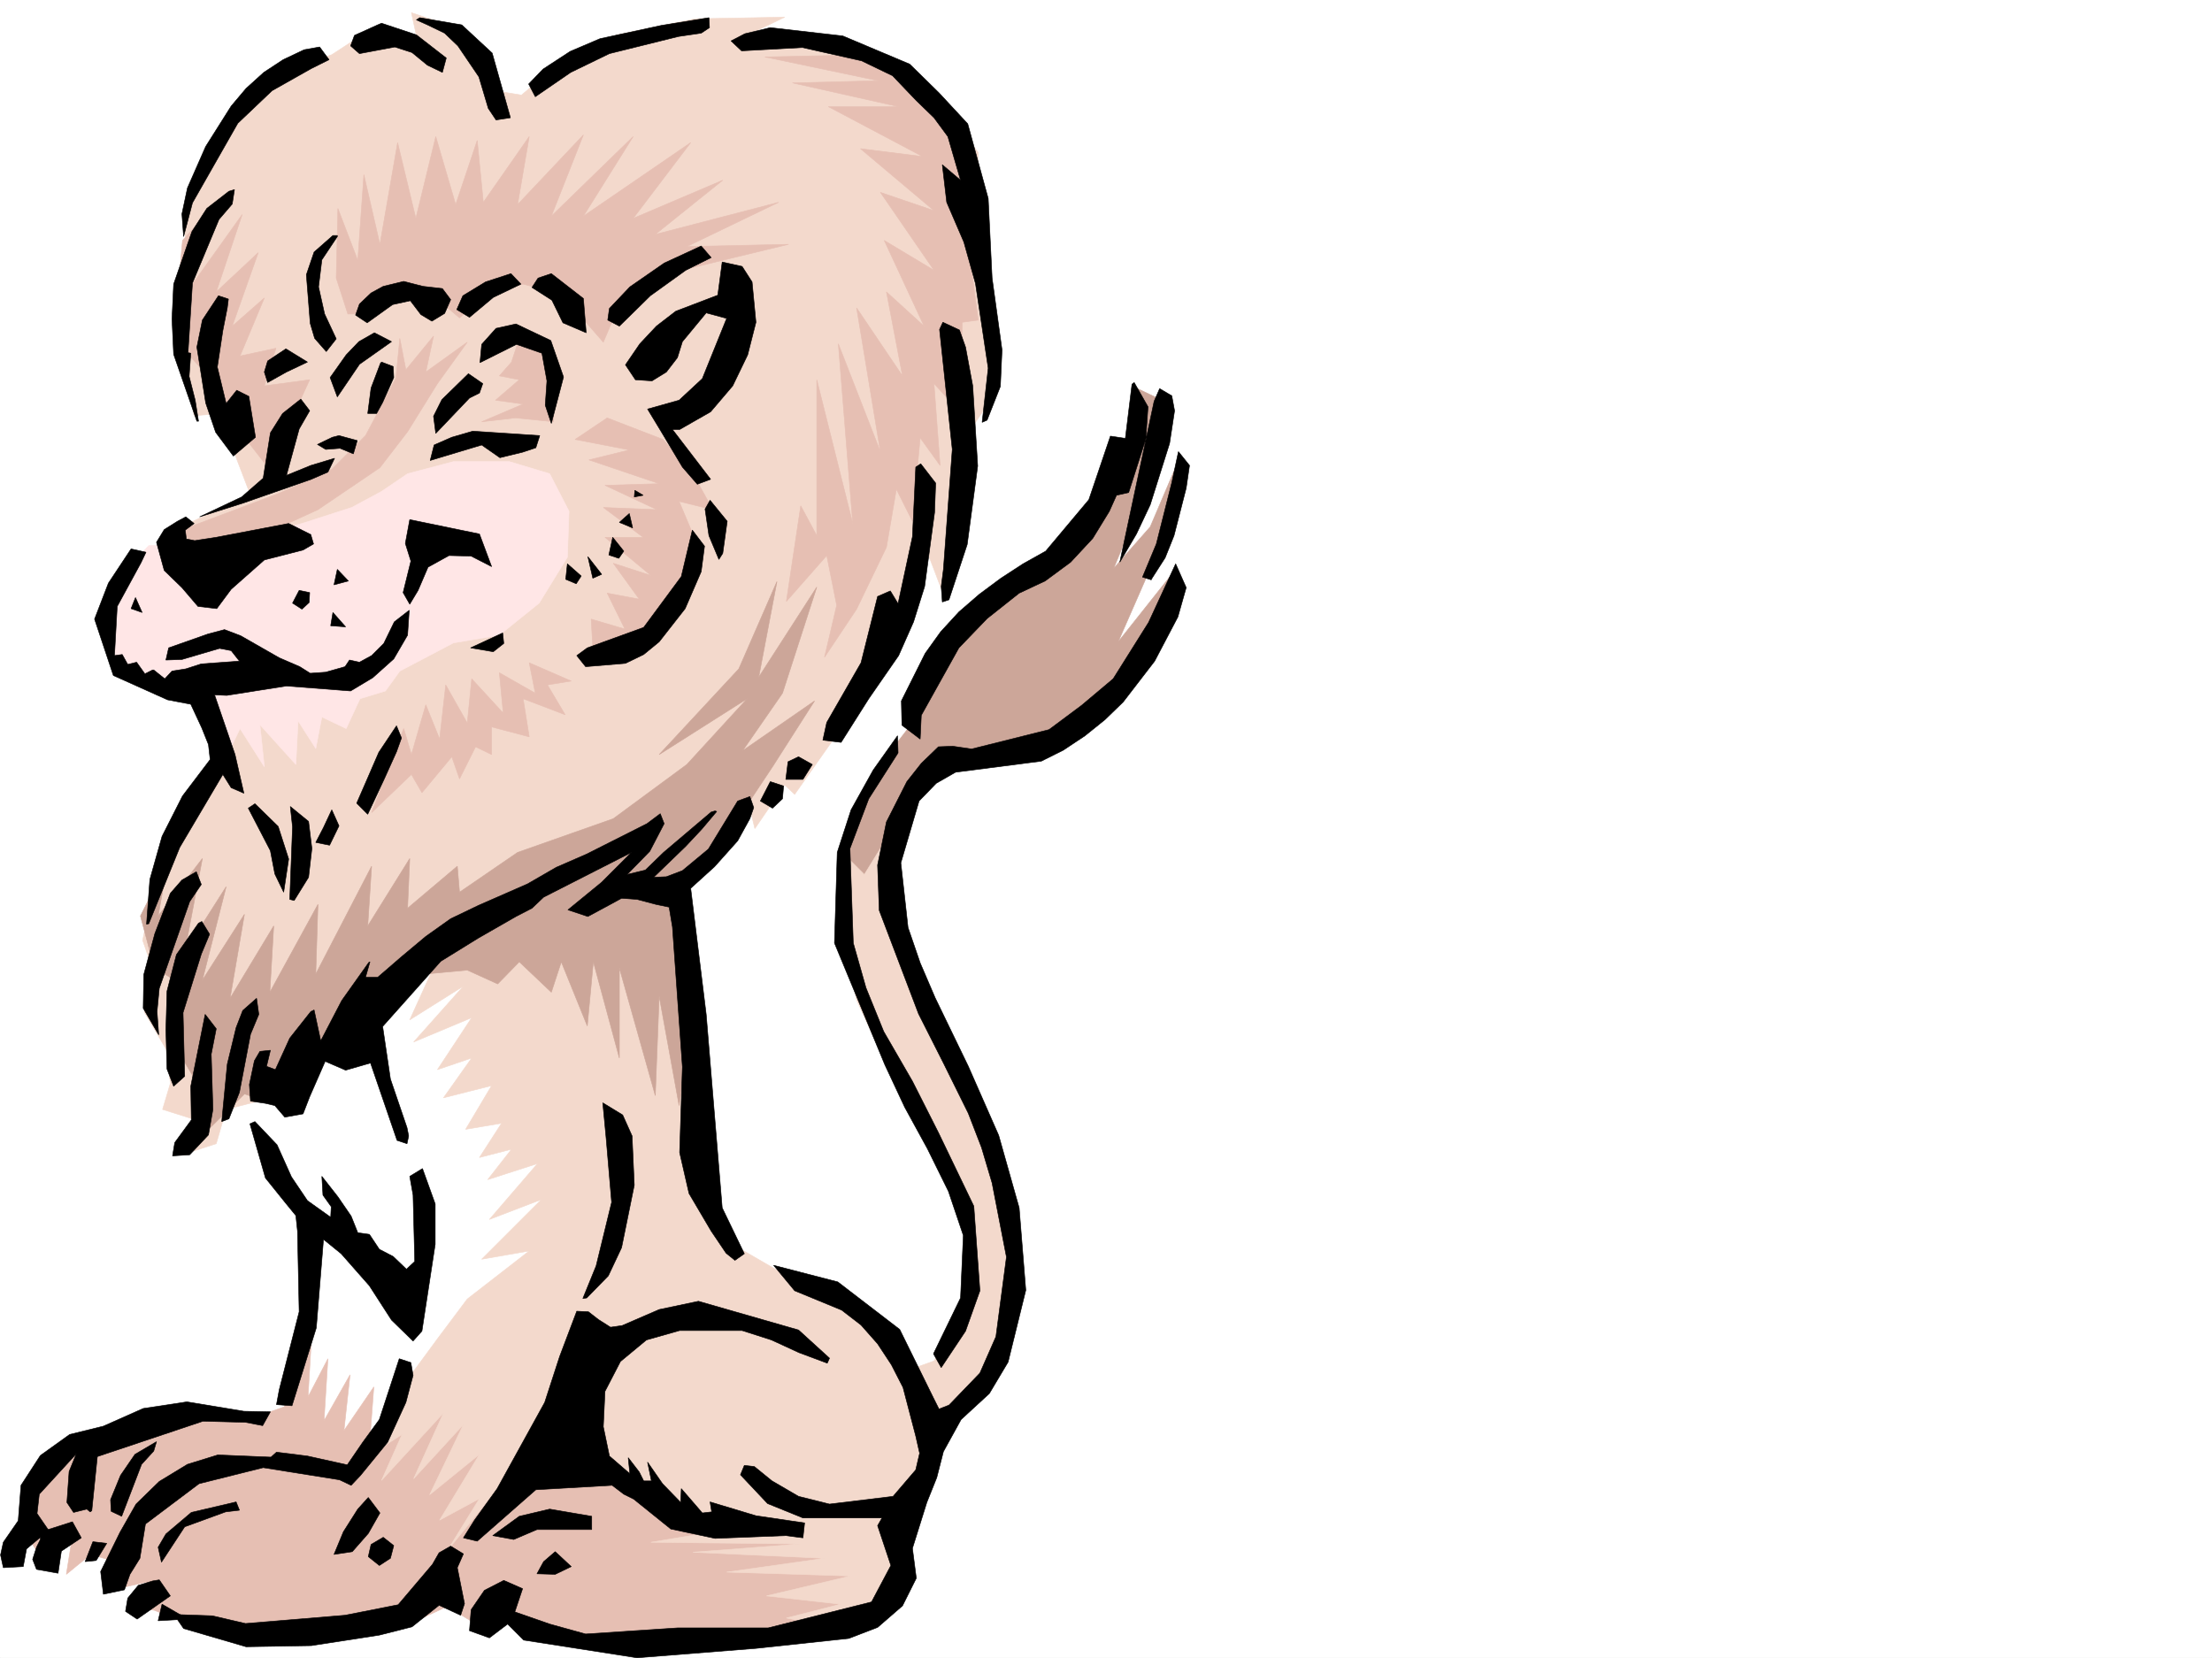 <svg xmlns="http://www.w3.org/2000/svg" width="2997.016" height="2246.667"><rect width="100%" height="100%" fill="#808080" stroke="none"/><defs><clipPath id="a"><path d="M0 0h2997v2244.137H0Zm0 0"/></clipPath></defs><path fill="#fff" d="M0 2246.297h2997.016V0H0Zm0 0"/><g clip-path="url(#a)" transform="translate(0 2.16)"><path fill="#fff" fill-rule="evenodd" stroke="#fff" stroke-linecap="square" stroke-linejoin="bevel" stroke-miterlimit="10" stroke-width=".743" d="M.742 2244.137h2995.531V-2.16H.743Zm0 0"/></g><path fill="#fff" fill-rule="evenodd" stroke="#fff" stroke-linecap="square" stroke-linejoin="bevel" stroke-miterlimit="10" stroke-width=".743" d="m306.426 1449.36 62.21 137.789 38.2 59.195 18.726 113.82-40.425 146.078 126.605 70.418 243.512-219.469-5.238-318.351-189.555-189.477zm0 0"/><path fill="#e6bfb3" fill-rule="evenodd" stroke="#e6bfb3" stroke-linecap="square" stroke-linejoin="bevel" stroke-miterlimit="10" stroke-width=".743" d="m33.703 2076.25 16.5-72.648 50.95-43.442 100.406-40.43 86.14-5.238 59.196 5.239 38.242-13.489 37.457-102.636-5.242 89.148 26.94-51.691-5.237 83.91 35.226-62.172-8.25 75.66 40.469-59.2-5.238 69.68 70.418-53.921 107.879 11.222 194.836 75.66 286.21 86.137 21.7 113.82-59.938 37.457-194.054 11.262-132.59 2.227-83.946-21.739-26.941-18.691-35.23 11.223-43.477-26.98-69.676 32.218-127.351 7.508-129.614-5.278-70.46-29.207-23.97-2.972 13.493-35.23-46.453 10.519 16.5-34.489-45.707-13.449-33 26.942 8.25-51.692-35.192 40.469zm0 0"/><path fill="#cca699" fill-rule="evenodd" stroke="#cca699" stroke-linecap="square" stroke-linejoin="bevel" stroke-miterlimit="10" stroke-width=".743" d="m1516.492 624.66-50.945 99.63-115.387 69.675-77.18 84.613-35.23 60.684v38.199l-48.68 62.91-31.476 61.43-19.473 59.898v56.188l59.941-19.473 34.45-119.098 52.469-48.68 143.851-17.984 77.184-69.636 56.187-80.899 30.692-90.637-77.887 98.145 65.922-150.574 14.234-91.38-36.715 86.138-49.465 56.187 54.704-133.332 10.476-94.387-32.96-15.718 1.527 78.632zm0 0"/><path fill="#f3d9cc" fill-rule="evenodd" stroke="#f3d9cc" stroke-linecap="square" stroke-linejoin="bevel" stroke-miterlimit="10" stroke-width=".743" d="m674.32 123.594-51.69-84.649-65.18-21.703 8.25 38.203-62.207-16.5-53.96 35.188-70.419 24.75-77.925 67.41L247.27 298.84l8.21 48.719-13.492 110.851 21 104.863 26.977-2.265 21.742 37.457 26.938 70.418-104.868 50.91 64.438 313.855-89.188 164.766-15.718 75.66 8.25 23.969-6.02 73.39 29.988 50.946 5.243 45.668-10.48 35.23 42.698 13.489-18.73 48.68 48.719-15.755 13.449-46.414 40.469-10.476 62.207-56.93h48.68l62.21-89.148 75.656-53.922-40.468 89.11 72.687-45.669-67.406 75.66 78.668-32.96-46.45 70.417 46.45-15.757-38.238 53.917 65.18-16.46-35.192 59.16 48.68-8.211-29.954 46.41 43.442-11.223-32.219 41.211 67.45-21.738-65.18 75.66 70.418-26.98-80.899 80.898 64.438-11.223-83.95 65.141-40.425 53.957-45.711 62.172-62.207 105.61 59.941-38.204-27.723 62.172 83.91-91.379-40.43 89.11 67.407-73.391-45.707 95.129 67.445-54.7-53.957 89.15 53.957-29.208L606.13 2101l119.137-146.078 43.48-89.149 29.207 99.63 46.45 45.706 72.687 43.438 95.172 13.492-130.399 21.7 203.043 2.269-146.074 11.219 178.293 8.25-132.586 18.73 167.816 5.238-113.898 26.942 100.41 11.261-73.43 18.727 68.188 13.453 62.172-48.68 29.246-50.91-7.508-41.21 45.707-88.368-3.011-49.46 35.23-2.227 78.668-113.117 8.25-140.801-40.469-124.336-59.937-137.828-62.172-121.328-21.738-89.149 16.46-83.867-43.437 70.379-26.98-26.942-8.25 91.38 24.75 105.609 56.93 124.336 75.66 137.828 24.003 83.87-11.258 80.9-40.468 62.167-29.207 10.477-73.43-91.375-74.918-21.738-83.906-48.68-53.961-102.602-11.219-159.527V1276.3l-21.742-69.637 70.418-78.668 24.754-48.68 10.476 43.442 40.469-59.16 13.488 12.746 56.93-80.899 59.2-102.636 40.429-67.407 18.766-89.109 24.71 65.14 40.47-157.3 2.972-69.637 29.246-43.441v-97.356l-26.977-124.34 2.97-102.636-51.688-70.418-97.399-62.172-67.449-15.719L1001 53.176l62.207-29.95-121.406 2.227-105.649 21.742-80.898 40.43-48.719 41.21Zm0 0"/><path fill="#ffe6e6" fill-rule="evenodd" stroke="#ffe6e6" stroke-linecap="square" stroke-linejoin="bevel" stroke-miterlimit="10" stroke-width=".743" d="m201.559 739.266-41.211 42.695-20.996 56.93 7.507 48.68 32.961 35.23 75.66 13.449 32.22 32.219 21.738 51.691 15.757-32.965 32.961 51.692-6.023-56.93 48.719 53.918 3.011-59.156 23.969 37.457 8.25-42.696 32.961 15.715 18.73-40.43 34.446-10.515 19.472-26.941 72.688-38.2 62.207-10.48 53.918-43.438 38.242-62.171 2.227-62.168-26.196-50.946-54.703-16.46H614.38l-62.168 16.46-35.23 23.969-40.47 21.738-67.41 21.7-143.105 38.203-40.469-8.25zm0 0"/><path fill="#cca699" fill-rule="evenodd" stroke="#cca699" stroke-linecap="square" stroke-linejoin="bevel" stroke-miterlimit="10" stroke-width=".743" d="m227.758 1166.195-13.488 74.918 59.937-77.886-23.969 126.566 56.188-88.367-32.219 126.566 56.969-89.11-19.469 113.821 59.156-98.101-5.238 89.89 65.18-119.098-2.973 94.348 75.66-146.039-5.242 80.899 56.93-91.375-2.97 67.406 67.407-56.93 3.012 35.191 78.668-53.918 129.617-45.671 99.664-73.43 81.684-89.11-119.14 75.622L1001 906.3l51.688-118.36-24.711 129.618 78.671-122.11-46.453 143.813-53.957 77.886 97.399-67.41-56.93 89.149-59.2 89.11-51.687 53.956-42.699 24.711 35.192 32.219 2.265 64.398 2.973 105.61-13.45 89.148-26.98-148.308-5.238 134.82-48.719-173.02v122.07l-35.23-130.32-8.211 86.88-35.227-86.88-13.492 41.211-43.438-41.21-29.246 29.949-41.215-18.727-56.183 5.238-43.442 24.75-48.718 47.938-67.41 56.93-48.715 45.667-37.461-12.746-51.688 50.946-16.5-72.645-29.21-48.68 8.21-80.898-32.96-19.473-18.727-70.418zm0 0"/><path fill="#e6bfb3" fill-rule="evenodd" stroke="#e6bfb3" stroke-linecap="square" stroke-linejoin="bevel" stroke-miterlimit="10" stroke-width=".743" d="m471.273 425.445-15.718-48.675 2.226-94.391 26.98 70.422 8.25-116.13 21.739 94.388 23.969-137.829 24.71 102.641L590.41 185.02l26.98 92.12 29.208-86.878 8.25 83.867 62.207-89.11-15.758 92.122 89.148-94.387-43.441 110.105 110.89-107.84-67.449 107.84L935.82 193.23l-77.925 102.641 121.363-51.691-91.375 73.39 167.074-43.441-124.379 59.941 137.867-3.011-167.113 40.468-48.68 32.18-24.71 35.23-10.516 24.711-56.93-65.18-51.691-13.488-45.707 10.516-40.47 35.192-38.202-32.22-53.957 5.239-35.227 21.738zm0 0"/><path fill="#e6bfb3" fill-rule="evenodd" stroke="#e6bfb3" stroke-linecap="square" stroke-linejoin="bevel" stroke-miterlimit="10" stroke-width=".743" d="m1265.473 155.812-89.149-81.68-140.097 3.013 153.585 32.218-116.124 2.973 143.847 32.219h-95.168l127.387 67.406-83.91-10.477 99.629 83.907-72.649-24.75 72.649 105.609-67.41-40.43 53.956 116.09-50.984-46.414 21.738 113.82-62.167-92.12 32.218 194.757-56.969-146.078 19.512 243.438-48.719-194.758v211.218l-21.742-40.43-19.468 129.579 54.699-62.168 13.488 67.406-16.5 70.422 43.48-65.18 40.43-83.87 13.488-78.669 21.743 43.438 10.476-113.074 26.98 37.457-8.25-110.887 35.227 38.2 3.012-121.329 21.7-2.969-16.462-124.34 3.012-99.625zM274.207 295.871l-13.45 89.11 67.411-94.352-35.191 104.867 56.93-53.215-35.231 99.63 43.48-38.204-32.96 78.668 48.679-10.516-15.719 50.946 61.426-8.25-26.234 56.93-19.473 75.66-50.95-65.18-48.718-80.86-21.7-23.968-13.487-59.942 8.25-91.375zm548.457 270.375 75.7 29.207 40.468 46.453 26.938 48.68-45.668-11.223 23.968 56.93-10.52 48.68-29.948 45.668-45.707 40.468-53.961 19.473-2.97-51.691 45.708 13.488-24.008-48.68 43.48 8.211-35.23-48.68 50.95 16.5-62.173-51.687h51.692l-53.957-40.43 72.687 2.973-70.422-32.961 73.43-2.23-95.168-32.22 54.7-13.487-73.43-14.235zm0 0"/><path fill="#e6bfb3" fill-rule="evenodd" stroke="#e6bfb3" stroke-linecap="square" stroke-linejoin="bevel" stroke-miterlimit="10" stroke-width=".743" d="m536.453 512.328-41.21 77.887-45.712 45.707-72.644 32.96-129.617 48.68 18.726 29.954 94.387-24.711 70.422-32.22 83.945-56.929 37.46-48.68 40.47-65.18 40.425-56.148-56.183 40.43 10.476-48.68-37.457 45.707-8.25-42.695zm167.113-53.918 38.2 20.957 8.25 38.2v53.917l-51.73-5.238-45.669 5.238 56.188-23.968-37.457-5.239 32.218-27.722-26.98-5.239 16.46-18.73zM546.969 987.195l10.48 35.192 19.473-67.407 18.726 46.45 8.25-73.391 29.207 51.652 6.024-59.902 42.695 46.45-5.238-54.7 48.68 27.723-8.211-41.211 56.93 24.75-32.22 5.238 23.97 40.43-56.93-21.703 8.25 51.652-50.985-13.45v37.419l-21.703-10.48-21.738 43.44-10.48-29.949-40.47 48.68-14.23-24.71-53.957 51.687zm0 0"/><path fill-rule="evenodd" stroke="#000" stroke-linecap="square" stroke-linejoin="bevel" stroke-miterlimit="10" stroke-width=".743" d="m568.672 23.969 56.969 9.734 41.21 38.203 24.711 87.621-19.472 3.012-10.52-15.719-12.707-42.695-28.465-41.957-17.984-17.242-23.227-11.223-15.011-6.723zm391.859 0 .742 13.488-11.222 7.469-30.73 4.496-93.645 23.226-52.434 25.454-47.976 32.96-8.993-17.203 19.512-20.214 36.715-23.97 40.43-17.241 83.164-17.989zM516.98 31.477l47.196 15.718L604.64 78.63l-5.239 19.473-20.215-9.735-20.996-17.203-23.226-7.508-47.934 8.992-12.004-10.48 5.239-14.23 31.476-14.235zm526.715 5.98 98.18 11.223 90.637 38.199 39.722 38.945 38.946 41.953 27.722 101.114 5.278 107.879 13.449 97.355-2.227 49.426-17.988 45.707-6.723 2.972 8.211-73.39-17.203-114.606-15.758-56.183-23.226-53.922-5.984-50.906 24.714 20.957-17.207-59.16-18.765-25.493-23.97-23.222-32.218-33.707-41.953-20.215-80.156-17.985-82.422 4.497-14.234-13.45 18.73-9.738zM433.07 63.656l12.746 17.242-24.003 11.965-53.176 29.989-46.453 44.183-61.426 107.84-12.004 45.707-2.266-30.695 7.504-35.227 24.711-56.187 34.488-54.664 20.215-23.97 24.008-21.737 26.195-17.204 28.465-13.488zm-115.382 193.27-3.012 19.472-17.985 20.957-35.933 86.137-6.02 94.387 3.75.746-2.226 31.434 8.21 32.218 4.497 28.465h-2.23l-31.473-90.633-2.23-47.937 2.23-47.192 24.71-71.125 20.254-31.476 29.95-23.223zm133.371 62.168h5.98v1.488l-20.957 31.434-4.496 36.714 8.21 36.715 15.759 33.707-13.489 17.203-15.757-17.945-5.985-20.254-5.238-65.886 10.476-30.73zm498.991 14.234 13.493 15.719-34.488 17.203-47.938 34.484-41.953 41.176-15.719-8.21 2.23-15.759 27.723-29.21 46.45-32.215zm28.466 21.699 26.98 5.985 13.488 20.996 5.239 54.66-11.22 44.184-20.253 41.953-29.953 35.191-41.953 23.969h-9.735l51.688 67.445-17.984 6.727-20.215-23.227-29.989-50.164-17.246-28.465 42.739-12.004 31.437-29.207 33-81.64-27.723-7.508-32.218 38.984-6.766 21.7-14.973 19.472-19.472 12.004-22.485-1.527-13.488-20.215 19.473-28.465 22.48-23.965 26.238-20.215 56.93-21.742zm-286.211 15.719 13.488 14.234-37.457 17.985-32.219 26.98-17.242-10.48 8.25-18.73 30.734-18.727zm54.699 0 43.441 33.703 3.754 46.453-31.476-13.492-14.973-30.691-26.98-17.242 8.25-12.707zm-200.035 10.52 26.199 6.722L599.402 391l11.223 14.977-8.211 18.726-17.242 10.48-14.977-8.992-14.23-18.73-24.008 5.238-34.45 24.711-15.757-10.476 5.281-14.977 15.715-14.973 16.5-8.996zm0 0"/><path fill-rule="evenodd" stroke="#000" stroke-linecap="square" stroke-linejoin="bevel" stroke-miterlimit="10" stroke-width=".743" d="m295.95 400.734 13.488 4.5-1.485 11.961-6.023 30.696-7.47 49.46 11.966 49.422 14.273-17.984 16.461 8.25 8.992 55.445-29.949 25.453-24.008-32.218-13.492-39.688-11.965-75.656 7.469-36.676zm981.527 35.934 22.48 10.48 8.25 23.227 9.738 52.43 6.723 108.62-14.23 106.352-24.711 74.918-8.997 2.97-1.484-20.958 2.973-23.227 12.004-162.535-17.243-162.539zm-578.407 2.27 47.192 22.44 17.242 49.462-16.5 62.914-8.25-24.711 2.27-32.961-6.766-37.457-34.446-12.004-49.46 24.75 2.265-24.75 19.473-21.703zm-191.824 11.964 23.223 12.004-43.438 30.692-29.992 44.183-9.734-26.195 21.738-30.734 17.203-17.946zM387.363 472.64l29.207 17.946-28.465 13.492-25.453 14.23-4.496-14.23 4.496-14.976zm129.617 17.946 15.758 6.023.742 14.977-15.015 33.703-8.211 14.977H498.25l4.496-34.45 12.75-33.703zm117.653 15.758 19.472 13.453-4.5 12.746-13.488 6.762-45.707 47.937-3.012-23.222 11.262-22.485zm902.074 11.965 18.73 32.96-2.972 43.442-23.227 72.648-16.5 3.754-9.734 21.739-22.48 36.675-29.954 32.22-34.484 25.452-35.23 16.5-43.442 34.45-38.2 39.687-50.948 91.375-1.524 32.219-24.71-18.73-.743-32.962 32.219-64.398 20.957-29.207 24.75-26.977 27.723-23.968 29.207-21.704 29.988-19.507 30.695-17.207 58.453-69.676 29.207-86.137 20.254 3.012 8.996-73.39zm34.488 8.25 16.461 9.738 3.754 20.215-6.726 44.183-26.235 83.164-18.73 39.688-22.48 38.2 46.449-217.981zM407.578 540.793l12.004 15.719-14.23 24.71-17.247 62.91 32.961-13.448 32.22-9.739-8.993 18.73-22.48 9.735-92.16 32.18-59.16 18.73 56.929-26.941 29.21-25.492 9.735-61.426 16.5-26.195zm233.035 43.437 90.676 5.985-5.281 16.5-17.946 5.98-30.734 7.47-24.71-17.204-69.716 20.957 5.278-20.957 23.968-10.477zm0 0"/><path fill-rule="evenodd" stroke="#000" stroke-linecap="square" stroke-linejoin="bevel" stroke-miterlimit="10" stroke-width=".743" d="m459.309 590.215 24.71 6.765-5.238 17.946-17.988-7.469-19.473 1.488-11.257-6.726 20.253-9.735zm1137.339 21.738 15.016 18.73-4.496 30.692-16.5 64.398-12.004 29.993-18.73 29.207v.742l-11.965-3.754 18.73-44.926 20.957-83.164zm-349.125 16.461 20.215 26.238-1.484 39.688-13.488 100.367-15.016 47.938-20.215 45.668-40.469 58.453-37.457 59.16-24.71-3.012 5.238-23.969 46.449-80.894 22.484-89.856 17.242-7.504 10.481 17.243 19.473-90.633 4.496-94.39zM860.16 664.387l11.223 6.726-12.004 2.266zm101.895 13.449 23.226 28.465-6.023 43.441-5.238 8.25-13.489-32.219-5.238-35.933zm-109.403 17.988 4.496 19.473-17.984-7.469zm-600.886 4.496 11.222 8.993-12.004 8.992 1.524 11.965 11.222 2.269 29.247-4.496 98.14-18.73 29.95 14.976 3.753 12.746-14.23 8.25-52.434 13.45-44.965 39.726-19.472 26.2-25.492-3.013-21.739-25.453-23.968-23.226-10.48-38.203 10.48-17.204 17.984-11.261zm303.414 3.754 94.425 19.473 16.465 44.183-27.722-14.234-29.953-.742-28.465 15.719-13.489 31.472-11.261 18.73-8.992-15.718 10.519-42.695-7.508-23.969zm382.867 14.231 16.5 21.703-4.496 34.484-21.738 50.168-35.192 44.965-20.996 17.203-24.71 12.004-53.958 4.496-12.004-15.015 14.27-10.477 76.402-27.723 50.95-68.894zm-107.875 9.738 14.976 18.727-6.726 9.738-13.488-4.496zm0 0"/><path fill-rule="evenodd" stroke="#000" stroke-linecap="square" stroke-linejoin="bevel" stroke-miterlimit="10" stroke-width=".743" d="m177.594 743.762 20.215 4.496-6.766 14.23-32.219 59.16-3.715 66.665 10.48-1.485 7.505 13.488 11.965-3.011 11.261 15.758 10.48-5.278h1.485l14.977 12.004 9.773-10.48 18.73-3.008 20.958-6.727 51.691-3.754-11.223-14.234-15.718-3.008-50.985 15.012-21.703.746 3.754-16.5 53.176-18.73 22.484-5.981 21.738 8.25 52.434 29.95 27.723 12.003 14.23 8.953 20.996-1.484 26.2-7.469 6.02-8.992 13.491 2.969 16.461-8.992 16.5-16.461 14.23-29.207 20.215-15.72-2.226 33.704-18.73 32.18-28.465 25.496-29.989 17.945-86.922-6.727-80.898 12.747-16.5-.743 27.723 80.86 12.004 52.433-17.243-7.468-11.261-17.985-58.414 98.883-41.957 103.34-3.008.746 4.496-60.645 16.5-58.418 27.723-54.699 37.457-49.422-2.27-20.214-8.992-22.485-14.977-32.219-31.472-5.98-73.43-32.961-25.457-76.402 18.73-48.68zm618.875 10.476 18.726 23.969-12.004 5.277zm-27.723 9.739 18.727 16.5-6.762 10.476-14.234-5.98zm824.149 0 14.273 32.218-11.262 39.684-31.476 59.941-42.696 55.446-24.71 23.964-26.981 21.704-29.246 19.472-29.953 14.973-116.125 14.977-26.238 15.015-23.223 23.969-24.711 83.867 9.734 87.625 16.461 47.934 20.254 47.195 22.484 46.45 22.48 46.452 41.173 93.606 27.723 98.14 8.992 111.59-23.97 97.36-25.452 42.699-38.238 35.187-23.97 43.48-8.991 35.192-13.493 33.703-19.468 62.168 5.238 40.43-18.73 37.457-33.704 29.207-38.984 14.977-125.863 13.488-161.09 12.75-153.586-23.969-21.738-21.742-24.711 18.73-26.98-9.734 2.23-28.465 17.984-26.199 26.238-13.488 25.492 11.222-10.519 31.473 47.234 16.46 48.68 13.493 124.375-8.25h122.895l140.093-35.191 26.235-49.422-17.985-53.957 5.98-10.48h-107.132l-47.938-19.473-36.714-38.942 5.242-12.746 13.488 1.524 23.969 19.472 35.973 20.957 41.953 10.477 86.136-10.477 30.735-35.933 5.238-22.48-5.238-23.227-17.246-65.922-15.715-30.696-18.73-28.464-22.485-25.454-26.234-20.214-63.657-26.239-28.504-34.445 86.922 22.484 83.906 64.395 45.711 92.863 7.504 14.977 13.493-5.238 2.226-2.23 39.727-41.212 21.738-49.422 14.234-107.84-19.472-100.367-14.27-47.937-17.95-46.453-33.741-68.149-33.703-66.668-53.22-140.094-2.226-61.386 11.965-58.457 27.723-54.66 19.508-24.711 23.226-22.485 19.473-.742 25.492 3.754 104.867-26.234 44.223-32.961 42.695-35.934 47.977-76.402zM457.04 771.48l14.976 15.72-19.473 5.241zm0 0"/><path fill-rule="evenodd" stroke="#000" stroke-linecap="square" stroke-linejoin="bevel" stroke-miterlimit="10" stroke-width=".743" d="m405.352 799.945 14.23 3.012-.742 13.45-9.738 8.995-12.747-8.21zm-221.778 9.739 8.992 20.214-14.972-5.238zm267.485 20.214 17.242 19.473-20.254-1.488zm230.023 27.723 1.488 14.23-14.234 11.223-30.73-5.238zm-143.848 125.82 6.727 16.504-6.727 18.727-17.242 38.203-21.742 46.41-14.973-14.976 12.746-29.207 17.204-39.688zm678.816 13.493.743 23.226-39.727 62.168-25.453 67.406 4.496 128.094 17.204 60.645 24.007 59.195 38.946 67.41 35.226 69.637 47.938 99.625 8.25 114.601-19.473 54.665-32.96 49.46-10.517-18.73 36.715-75.656 3.75-84.653-20.214-59.902-28.461-57.672-30.735-56.187-26.98-57.672-68.188-164.766 3.754-122.851 18.727-57.676 29.988-53.918zm-134.112 28.464 18.726 10.477-12.746 20.215h-23.227l3.012-23.969zm-38.243 33.704 17.989 5.984-1.489 17.242-13.488 12.746-16.5-9.734zm-27.722 20.214 5.242 14.977-5.242 15.012-16.461 29.953-31.473 35.187-32.219 29.211 20.996 170.785 21.7 262.168 29.992 62.168-12.75 8.953-12-9.734-20.215-29.95-29.992-50.91-12.707-55.445 3.754-116.086-13.489-189.52-4.496-26.937-17.988-3.754-25.492-6.765-20.957-1.485-16.5 8.993-29.207 15.718-26.98-8.992 45.706-37.418 40.469-40.469-119.137 60.684-15.757 14.973-21.7 11.222-50.949 29.207-50.945 31.477-78.711 88.367 10.52 71.16 22.48 65.922 2.23 11.223-2.23 10.48-13.488-4.46-35.973-104.864-33.703 9.735-27.723-12.004-20.996 47.937-8.992 23.227-24.711 4.496-13.492-15.719-12.746-3.012-20.215-3.011-1.524-22.442 6.766-32.219 7.465-12.746 14.234-1.488-5.238 21.742 12.004 4.496 19.469-42.699 28.464-35.969 4.496-2.23 8.997 41.914 28.464-54.66 36.715-51.692 1.524-.742-6.02 20.957h16.5l32.961-28.464 32.219-26.938 33.703-23.969 37.496-17.988 66.664-29.207 38.945-22.48 41.211-17.95 81.68-41.21 17.988-13.489 5.239 13.488-19.473 37.457-30.73 31.438 24.75-5.985 24.71-23.964 64.438-54.664 5.238-1.524 2.266.742-20.254 24.008-21.738 23.188-43.442 41.953 17.246-.742 21.739-8.25 35.191-29.207 39.723-65.141zm-670.563 9.734 31.477 30.735 14.23 44.184-6.765 44.926-11.965-24.711-6.02-31.438-29.949-57.672zm47.938 3.755 24.75 20.214 4.496 36.715-4.496 38.946-19.512 31.476-5.984-1.527 3.753-98.102zm56.183 4.495 9.778 21.743-12.746 26.195-18.731-3.754 10.48-20.214zm-183.535 83.91 6.727 17.204-15.72 23.227-41.21 117.613-3.012 31.437 2.27 31.473-20.996-35.973.742-45.668 14.976-55.441 20.997-54.664 15.718-17.984zm0 0"/><path fill-rule="evenodd" stroke="#000" stroke-linecap="square" stroke-linejoin="bevel" stroke-miterlimit="10" stroke-width=".743" d="m273.465 1248.621 10.52 17.203-11.262 26.977-24.711 79.375 2.226 86.137-14.972 13.488-8.993-23.223-1.488-53.176 1.488-52.433 12.747-49.422 29.949-42.7zm74.172 104.082 3.011 21.738-11.222 26.98-15.012 78.63-14.234 35.933-9.735 3.754 7.508-77.886 11.965-49.422 8.992-23.227zm-69.677 21.738 15.017 19.473-6.766 34.45 2.27 74.913-6.024 34.45-25.453 26.976-23.227 1.488 2.973-17.988 22.484-30.691-.746-45.711zm538.724 119.844 26.976 16.461 12.746 28.465 2.973 66.664-17.203 84.652-17.989 38.2-29.246 29.953-5.238.742 17.984-44.184 20.997-86.136-7.504-87.622zm-471.274 25.453 29.95 31.477 19.511 43.441 21.7 32.215 31.476 22.445.742-14.234-11.223-15.715-1.484-25.457 21.7 27.684 17.988 26.238 8.992 22.48 15.758 2.231 13.449 20.215 18.77 9.734 17.945 17.242 11.261-10.476-2.27-89.89-4.495-25.458 17.246-10.516 17.242 47.938v54.7l-17.988 117.573-12.004 13.489-29.207-28.465-29.95-46.41-38.238-43.442-23.969-19.472-9.738 119.843-32.96 105.61-20.997-1.528 3.754-20.214 26.98-105.61-2.269-109.36-2.23-20.96-13.489-16.5-27.722-34.445-20.996-73.391zm600.887 243.438 135.64 38.945 41.954 38.2-3.012 6.765-38.2-14.234-37.456-17.243-39.727-12.746h-84.652l-44.965 12.746-35.23 29.207-20.958 40.43-2.265 47.938 8.25 39.722 27.722 23.969-2.23-21.738 14.977 19.472 5.98 12.004h10.48l-5.242-25.457 20.254 29.211 24.711 25.453.746-18.73 19.469 22.484 8.996 10.477 12.746-1.485-2.23-13.488 62.168 18.727 65.925 9.738-2.23 20.215-23.227-3.012-95.91 3.754-59.941-12.746-50.203-40.43-13.489-6.726-15.718-12.004-103.422 5.984-79.41 69.676-18.73-4.496 14.976-23.969 30.73-42.7 64.438-116.827 20.215-62.172 23.226-61.426 15.758.742 13.488 10.48 16.461 10.481 15.758-2.23 50.203-21.739zm-405.347 77.887 15.757 5.238 2.969 17.246-9.735 36.715-24.71 53.918-36.715 44.925-12.746 13.489-15.72-7.469-103.417-16.5-86.922 21.742-72.649 54.66-7.503 46.45-13.493 21.703-7.468 20.996-28.504 5.98-3.715-30.73 26.2-53.176 21.737-38.203 31.477-30.691 38.2-23.227 41.21-12.746 71.945 3.012 7.47-6.727 41.952 5.238 53.961 11.965 20.996-30.691 22.442-30.735zm0 0"/><path fill-rule="evenodd" stroke="#000" stroke-linecap="square" stroke-linejoin="bevel" stroke-miterlimit="10" stroke-width=".743" d="m253.25 1899.477 77.184 12.75 35.933.742-10.48 18.726-23.223-4.496-57.672-1.484-143.11 47.937-7.503 73.391-2.27 1.523-4.457-3.754-17.988 4.497-8.992-13.489 2.973-41.953 9.734-23.969-50.164 54.7-3.012 26.199 14.977 21.738 32.96-10.52 12.005 21.743-26.98 17.984-4.497 29.95-29.207-5.239-5.238-13.488 5.238-16.461 5.238-10.52v-2.972l-18.726 15.718-4.496 23.97-26.98 1.488-3.755-17.208 3.754-17.242 20.215-29.207 3.754-47.937 26.234-40.43 39.688-28.465 45.707-11.258 53.96-23.968zm0 0"/><path fill-rule="evenodd" stroke="#000" stroke-linecap="square" stroke-linejoin="bevel" stroke-miterlimit="10" stroke-width=".743" d="m212.04 1953.438-3.755 12.706-16.46 17.985-26.981 70.418-14.23-6.762-.782-15.719 13.488-32.96 19.512-28.465zm286.956 75.656 15.754 20.957-15.754 27.722-21.703 24.711-24.75 3.754 12.746-30.73 19.473-30.695zm-179.078 5.984 4.496 11.219-18.73 2.27-55.446 20.214-31.472 47.938-4.496-20.215 10.515-17.988 34.45-29.207zm424.859 9.735 56.93 9.734v17.988h-74.172l-31.476 13.45-28.465-5.239 35.972-26.2zm-225.531 38.199 14.234 11.222-4.496 17.243-15.015 9.738-14.973-12.004 3.75-16.461zm-393.383 5.984 18.73 2.227-14.234 23.226-14.976 1.528zm0 0"/><path fill-rule="evenodd" stroke="#000" stroke-linecap="square" stroke-linejoin="bevel" stroke-miterlimit="10" stroke-width=".743" d="m610.625 2094.977 17.242 10.48-8.25 18.73 9.738 48.72-5.242 15.714-29.207-13.488-36.715 29.207-44.222 11.223-92.156 14.234-88.407 1.523-84.652-24.71-8.25-12.005-26.234 1.485 5.277-22.442 23.226 13.45 2.227.78 42.7 1.49 44.964 10.476 134.856-11.223 71.94-14.23 46.454-54.704 8.992-15.714zm141.621 7.507 21.738 20.215-21.738 10.48-24.71-.741 8.991-16.461zm-536.453 38.204 14.977 21.699-44.965 31.476-15.72-10.48 3.009-17.985 14.234-17.246 19.473-5.98zm0 0"/></svg>
